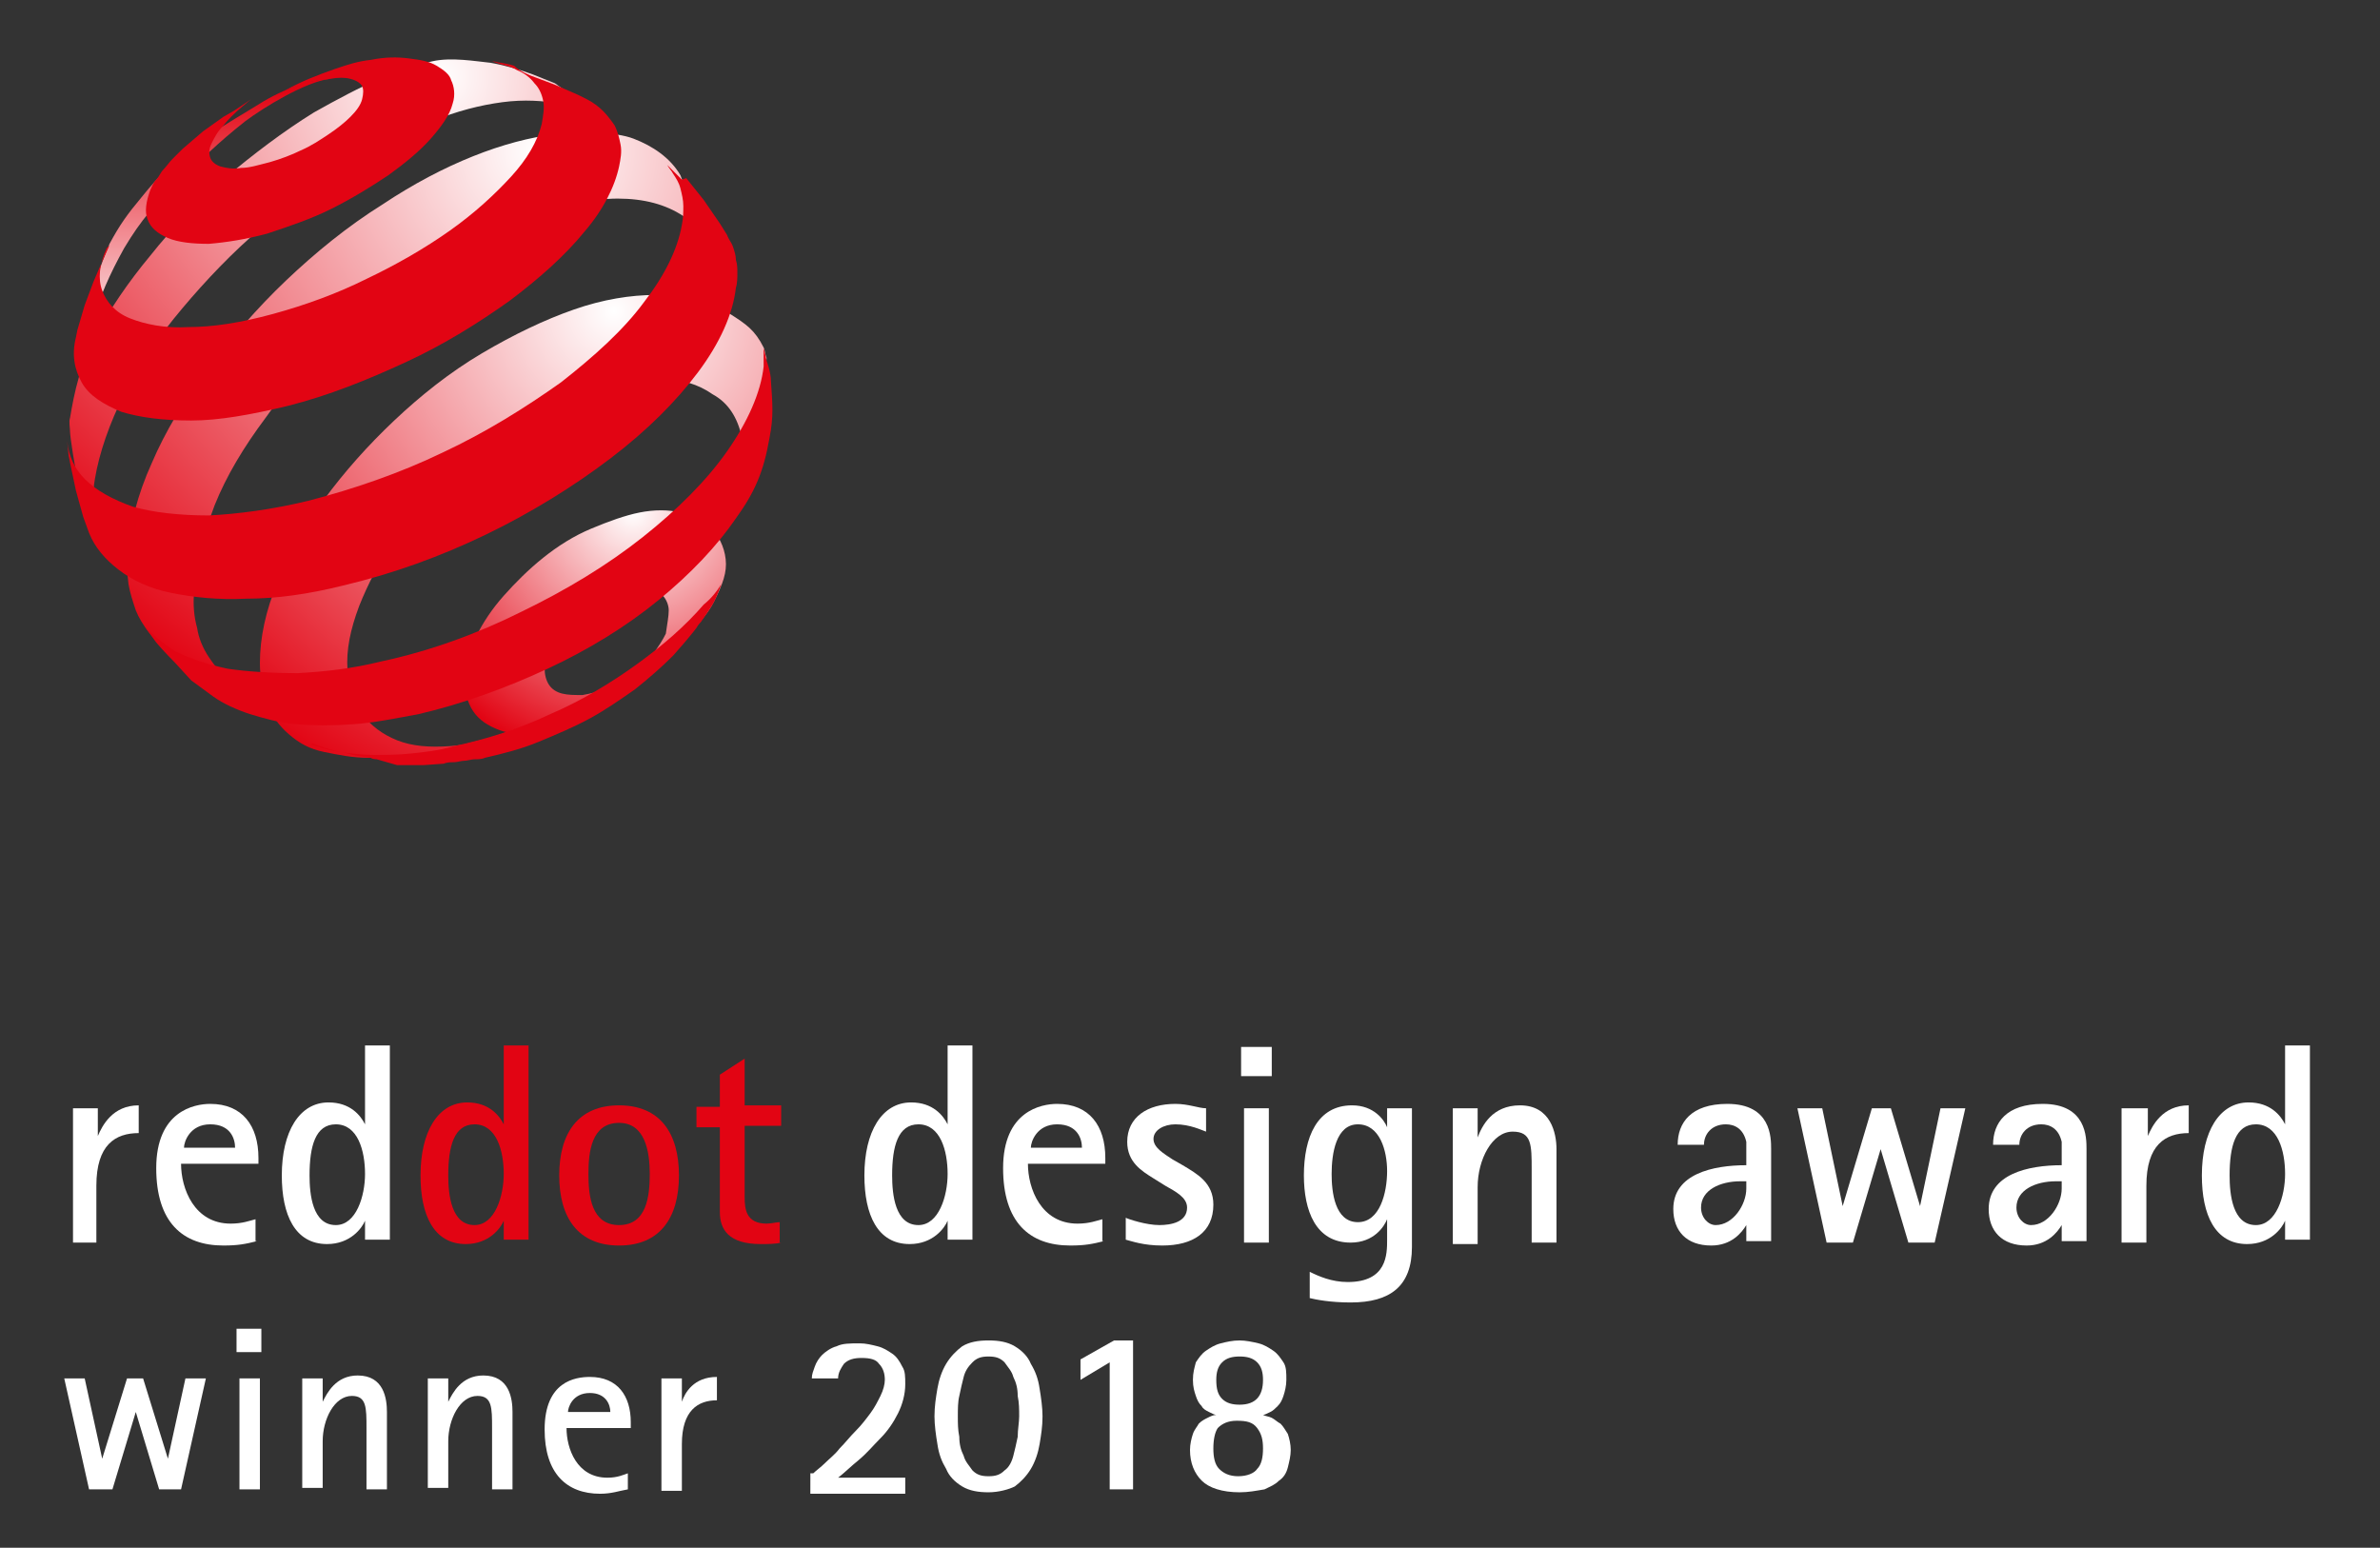 <?xml version="1.0" encoding="utf-8"?>
<!-- Generator: Adobe Illustrator 22.1.0, SVG Export Plug-In . SVG Version: 6.00 Build 0)  -->
<svg version="1.1" id="图层_1" xmlns="http://www.w3.org/2000/svg" xmlns:xlink="http://www.w3.org/1999/xlink" x="0px" y="0px"
	 viewBox="0 0 163 106" style="enable-background:new 0 0 163 106;" xml:space="preserve">
<rect x="0" y="0" width="163" height="106" fill="#333333" stroke="none"/>
<style type="text/css">
	.st0{fill:#FFFFFF;}
	.st1{fill:#E20413;}
	.st2{fill:url(#SVGID_1_);}
	.st3{fill:url(#SVGID_2_);}
	.st4{fill:url(#SVGID_3_);}
	.st5{fill:url(#SVGID_4_);}
	.st6{fill:url(#SVGID_5_);}
</style>
<g>
	<path class="st0" d="M5,75.9h1.7v1.9h0c0.3-0.7,1-2.1,2.8-2.1v1.9c-1.6,0-2.9,0.8-2.9,3.6v3.9H5V75.9z"/>
	<path class="st0" d="M17.6,85c-0.8,0.2-1.3,0.3-2.3,0.3c-2.8,0-4.6-1.6-4.6-5.3c0-3.9,2.6-4.4,3.7-4.4c2.2,0,3.3,1.5,3.3,3.7v0.4
		h-5.3c0,1.7,0.9,4.1,3.4,4.1c0.8,0,1.3-0.2,1.7-0.3V85z M16.1,78.6c0-0.6-0.3-1.6-1.7-1.6c-1.4,0-1.8,1.2-1.8,1.6H16.1z"/>
	<path class="st0" d="M25,83.6L25,83.6c-0.2,0.5-1,1.6-2.6,1.6c-2.2,0-3.1-2-3.1-4.7c0-3,1.2-5,3.2-5c1.5,0,2.2,0.9,2.5,1.5h0v-5.4
		h1.7v13.3H25V83.6z M23,83.9c1.4,0,2-2,2-3.5c0-1.6-0.5-3.4-2-3.4c-1.4,0-1.8,1.5-1.8,3.5C21.2,81.8,21.4,83.9,23,83.9z"/>
	<path class="st1" d="M34.5,83.6L34.5,83.6c-0.2,0.5-1,1.6-2.6,1.6c-2.2,0-3.1-2-3.1-4.7c0-3,1.2-5,3.2-5c1.5,0,2.2,0.9,2.5,1.5h0
		v-5.4h1.7v13.3h-1.7V83.6z M32.5,83.9c1.4,0,2-2,2-3.5c0-1.6-0.5-3.4-2-3.4c-1.4,0-1.8,1.5-1.8,3.5C30.7,81.8,30.9,83.9,32.5,83.9z
		"/>
	<path class="st1" d="M38.3,80.5c0-2.9,1.3-4.8,4.1-4.8c2.8,0,4.1,1.9,4.1,4.8c0,2.9-1.3,4.8-4.1,4.8C39.6,85.3,38.3,83.4,38.3,80.5
		z M42.4,83.9c1.9,0,2.1-2,2.1-3.5c0-1.5-0.3-3.5-2.1-3.5c-1.9,0-2.1,2-2.1,3.5C40.3,81.9,40.5,83.9,42.4,83.9z"/>
	<path class="st1" d="M53.5,85.1c-0.4,0.1-0.9,0.1-1.4,0.1c-2.2,0-2.8-1-2.8-2.2v-5.8h-1.6v-1.4h1.6v-2.2l1.7-1.1v3.2h2.5v1.4h-2.5
		v4.9c0,0.8,0.1,1.8,1.5,1.8c0.3,0,0.7-0.1,0.9-0.1V85.1z"/>
	<path class="st0" d="M64.9,83.6L64.9,83.6c-0.2,0.5-1,1.6-2.6,1.6c-2.2,0-3.1-2-3.1-4.7c0-3,1.2-5,3.2-5c1.5,0,2.2,0.9,2.5,1.5h0
		v-5.4h1.7v13.3h-1.7V83.6z M62.9,83.9c1.4,0,2-2,2-3.5c0-1.6-0.5-3.4-2-3.4c-1.4,0-1.8,1.5-1.8,3.5C61.1,81.8,61.3,83.9,62.9,83.9z
		"/>
	<path class="st0" d="M75.6,85c-0.8,0.2-1.3,0.3-2.3,0.3c-2.8,0-4.6-1.6-4.6-5.3c0-3.9,2.6-4.4,3.7-4.4c2.2,0,3.3,1.5,3.3,3.7v0.4
		h-5.3c0,1.7,0.9,4.1,3.4,4.1c0.8,0,1.3-0.2,1.7-0.3V85z M74.1,78.6c0-0.6-0.3-1.6-1.7-1.6c-1.4,0-1.8,1.2-1.8,1.6H74.1z"/>
	<path class="st0" d="M81,79.8c1,0.6,2.1,1.2,2.1,2.7c0,1.9-1.4,2.8-3.5,2.8c-1.3,0-2.1-0.3-2.5-0.4v-1.5c0.2,0.1,1.4,0.5,2.3,0.5
		c0.8,0,1.9-0.2,1.9-1.2c0-0.7-0.8-1.1-1.5-1.5L79,80.7c-0.8-0.5-1.8-1.1-1.8-2.5c0-1.7,1.4-2.6,3.3-2.6c0.9,0,1.6,0.3,2.1,0.3v1.6
		c-0.3-0.1-1.1-0.5-2.1-0.5c-0.8,0-1.5,0.4-1.5,1c0,0.6,0.7,1,1.3,1.4L81,79.8z"/>
	<path class="st0" d="M85,71.7h2.1v2H85V71.7z M85.2,75.9h1.7v9.2h-1.7V75.9z"/>
	<path class="st0" d="M96.7,85.4c0,2.7-1.5,3.8-4.2,3.8c-1.4,0-2.4-0.2-2.8-0.3v-1.8c0.6,0.3,1.5,0.7,2.6,0.7c2.7,0,2.7-1.9,2.7-2.9
		v-1.4h0c-0.2,0.5-0.9,1.6-2.5,1.6c-2.4,0-3.2-2.2-3.2-4.6c0-2.6,0.9-4.8,3.3-4.8c1.5,0,2.2,1,2.4,1.5h0v-1.3h1.7V85.4z M93,83.7
		c1.5,0,2-2,2-3.5c0-1.4-0.5-3.2-2-3.2c-1.5,0-1.8,2-1.8,3.4C91.2,81.6,91.4,83.7,93,83.7z"/>
	<path class="st0" d="M99.5,75.9h1.7v2h0c0.3-0.8,1-2.2,2.9-2.2c2.1,0,2.5,1.9,2.5,3v6.4h-1.7v-5c0-1.7,0-2.6-1.3-2.6
		c-1.4,0-2.4,1.9-2.4,3.8v3.9h-1.7V75.9z"/>
	<path class="st0" d="M119.6,83.9L119.6,83.9c-0.3,0.5-1,1.4-2.4,1.4c-1.7,0-2.6-1-2.6-2.5c0-2.4,2.7-3,5-3v-1.6
		c-0.2-0.9-0.8-1.2-1.4-1.2c-1,0-1.5,0.7-1.5,1.4h-1.8c0-1.5,0.9-2.8,3.4-2.8c3,0,3,2.3,3,3.1v6.3h-1.7V83.9z M119.2,80.9
		c-1.4,0-2.7,0.6-2.7,1.8c0,0.7,0.5,1.2,1,1.2c1.2,0,2.1-1.4,2.1-2.5v-0.5H119.2z"/>
	<path class="st0" d="M123.1,75.9h1.7l1.4,6.7h0l2-6.7h1.3l2,6.7h0l1.4-6.7h1.7l-2.1,9.2h-1.8l-1.9-6.4h0l-1.9,6.4h-1.8L123.1,75.9z
		"/>
	<path class="st0" d="M141.2,83.9L141.2,83.9c-0.3,0.5-1,1.4-2.4,1.4c-1.7,0-2.6-1-2.6-2.5c0-2.4,2.7-3,5-3v-1.6
		c-0.2-0.9-0.8-1.2-1.4-1.2c-1,0-1.5,0.7-1.5,1.4h-1.8c0-1.5,0.9-2.8,3.4-2.8c3,0,3,2.3,3,3.1v6.3h-1.7V83.9z M140.8,80.9
		c-1.4,0-2.7,0.6-2.7,1.8c0,0.7,0.5,1.2,1,1.2c1.2,0,2.1-1.4,2.1-2.5v-0.5H140.8z"/>
	<path class="st0" d="M145.4,75.9h1.7v1.9h0c0.3-0.7,1-2.1,2.8-2.1v1.9c-1.6,0-2.9,0.8-2.9,3.6v3.9h-1.7V75.9z"/>
	<path class="st0" d="M156.5,83.6L156.5,83.6c-0.2,0.5-1,1.6-2.6,1.6c-2.2,0-3.1-2-3.1-4.7c0-3,1.2-5,3.2-5c1.5,0,2.2,0.9,2.5,1.5h0
		v-5.4h1.7v13.3h-1.7V83.6z M154.5,83.9c1.4,0,2-2,2-3.5c0-1.6-0.5-3.4-2-3.4c-1.4,0-1.8,1.5-1.8,3.5
		C152.7,81.8,152.9,83.9,154.5,83.9z"/>
</g>
<g>
	<path class="st0" d="M4.4,94.4h1.4L7,99.9h0l1.7-5.5h1.1l1.7,5.5h0l1.2-5.5h1.4l-1.7,7.6h-1.5l-1.6-5.3h0L7.7,102H6.1L4.4,94.4z"/>
	<path class="st0" d="M16.2,91h1.7v1.6h-1.7V91z M16.4,94.4h1.4v7.6h-1.4V94.4z"/>
	<path class="st0" d="M20.7,94.4h1.4v1.6h0c0.3-0.6,0.9-1.8,2.4-1.8c1.8,0,2,1.6,2,2.5v5.3h-1.4v-4.2c0-1.4,0-2.2-1-2.2
		c-1.2,0-2,1.6-2,3.1v3.2h-1.4V94.4z"/>
	<path class="st0" d="M29.3,94.4h1.4v1.6h0c0.3-0.6,0.9-1.8,2.4-1.8c1.8,0,2,1.6,2,2.5v5.3h-1.4v-4.2c0-1.4,0-2.2-1-2.2
		c-1.2,0-2,1.6-2,3.1v3.2h-1.4V94.4z"/>
	<path class="st0" d="M43,102c-0.6,0.1-1.1,0.3-1.9,0.3c-2.3,0-3.8-1.4-3.8-4.4c0-3.3,2.1-3.6,3.1-3.6c1.9,0,2.8,1.3,2.8,3.1v0.4
		h-4.4c0,1.4,0.7,3.4,2.8,3.4c0.7,0,1.1-0.2,1.4-0.3V102z M41.8,96.7c0-0.5-0.3-1.3-1.4-1.3c-1.2,0-1.5,1-1.5,1.3H41.8z"/>
	<path class="st0" d="M45.3,94.4h1.4V96h0c0.2-0.6,0.8-1.7,2.4-1.7v1.6c-1.3,0-2.4,0.7-2.4,3v3.2h-1.4V94.4z"/>
</g>
<g>
	<radialGradient id="SVGID_1_" cx="43.354" cy="35.03" r="17.537" gradientUnits="userSpaceOnUse">
		<stop  offset="0" style="stop-color:#FFFFFF"/>
		<stop  offset="1" style="stop-color:#E20413"/>
	</radialGradient>
	<path class="st2" d="M49.7,38.3c0.1,0.9-0.2,1.7-0.8,2.9c-0.5,1-1.3,1.7-2.1,2.7c-0.8,1-1.8,1.9-2.9,2.8c-1.1,0.8-2.1,1.7-3.4,2.2
		c-1.3,0.6-2.4,1.2-3.5,1.3c-1.1,0.1-2,0.1-2.8-0.2c-0.8-0.3-1.4-0.7-1.8-1.3c-0.4-0.6-0.6-1.4-0.6-2.3c0-0.9,0.3-1.8,0.8-2.8
		c0.5-1,1.1-1.9,1.9-2.8c0.8-0.9,1.7-1.8,2.7-2.6c1-0.8,2.1-1.5,3.3-2c1.2-0.5,2.3-0.9,3.3-1.1c1-0.2,2-0.2,2.8,0
		c0.8,0.2,1.6,0.5,2.1,1C49.2,36.7,49.6,37.4,49.7,38.3z M45.8,41.8c0-0.4-0.2-0.8-0.4-1c-0.2-0.3-0.6-0.5-1-0.6
		c-0.4-0.1-0.9-0.1-1.4,0c-0.5,0.1-1.1,0.2-1.6,0.5c-0.6,0.3-1.1,0.6-1.6,1c-0.5,0.4-0.9,0.8-1.3,1.3c-0.4,0.4-0.7,0.9-0.9,1.4
		c-0.2,0.5-0.3,0.9-0.3,1.4c0,0.4,0.1,0.8,0.3,1.1c0.2,0.3,0.5,0.5,0.9,0.6c0.4,0.1,0.8,0.1,1.4,0.1c0.5-0.1,1.1-0.2,1.7-0.5
		c0.6-0.3,1.2-0.6,1.7-1c0.5-0.4,1-0.8,1.4-1.3c0.4-0.5,0.7-1,0.9-1.4C45.7,42.7,45.8,42.2,45.8,41.8z"/>
	
		<linearGradient id="SVGID_2_" gradientUnits="userSpaceOnUse" x1="1874.658" y1="-2135.075" x2="1874.658" y2="-2112.24" gradientTransform="matrix(0.797 0 0 0.797 -1479.484 1707.842)">
		<stop  offset="0" style="stop-color:#E20413"/>
		<stop  offset="1" style="stop-color:#FFFFFF"/>
	</linearGradient>
	<path class="st3" d="M17.3,7.4c-3.3,2-5.2,3.1-7.6,6.1c-1,1.2-1.5,1.9-2.2,3.2c-0.3,0.7-0.7,1.8-0.7,1.8l-0.2,1.3l-0.3,1.7L6.1,23
		l0,0.5c0-0.1,0-0.3,0-0.4c0-0.1,0-0.3,0.1-0.4c0-0.1,0-0.3,0.1-0.4c0-0.1,0.1-0.3,0.1-0.4c0.4-1.5,1.1-3.1,2.1-4.9
		c1.2-2,2.1-3,3.7-4.5c1.6-1.6,2.7-2.7,4.6-4.2c1.2-0.9,4.1-2.7,5.8-2.9c0.7-0.1-1.6,0.1-2.4,0.5C19,6.4,18.4,6.7,17.3,7.4z"/>
	
		<radialGradient id="SVGID_3_" cx="1893.949" cy="-2136.238" r="50.713" gradientTransform="matrix(0.797 0 0 0.797 -1479.484 1707.842)" gradientUnits="userSpaceOnUse">
		<stop  offset="0" style="stop-color:#FFFFFF"/>
		<stop  offset="1" style="stop-color:#E20413"/>
	</radialGradient>
	<path class="st4" d="M41.2,8.7l-1.2-1.3l-1.3-1.2l-0.7-0.5l-1.5-0.6c-0.8-0.3-1.8-0.6-2.9-0.8c-1-0.1-2.7-0.4-4-0.1
		c-1.3,0.3-2.1,0.6-3.6,1.2c-1.4,0.6-2.9,1.4-4.5,2.3c-2.1,1.3-4.2,2.9-6.1,4.5c-1.9,1.7-3.6,3.4-5.1,5.3c-1.5,1.8-2.8,3.7-3.8,5.6
		c-1,1.9-1.4,3.7-1.7,5.5c-0.1,0.3,0,0.7,0,1c0,0.3,0.3,2.3,0.6,3.7c0.1,0.6,0.2,1,0.4,1.6c0.2,0.7,0.7,1.7,0.7,1.7l0.3,0.4L7.3,38
		c-0.2-0.3-0.4-0.7-0.5-1.1c-0.1-0.4-0.2-0.8-0.3-1.2c-0.1-0.4-0.1-0.9-0.1-1.4c0-0.5,0-1,0.1-1.5c0.3-1.8,1-3.8,2-5.8
		c1-2,2.4-4,4-5.9c1.6-1.9,3.4-3.8,5.4-5.5c2-1.7,4.1-3.3,6.4-4.7c1.8-1.1,3.6-2,5.3-2.6c1.7-0.7,3.3-1.1,4.8-1.3
		c1.5-0.2,2.8-0.1,4,0.1C39.4,7.4,40.4,7.9,41.2,8.7"/>
	
		<radialGradient id="SVGID_4_" cx="1902.474" cy="-2129.901" r="54.114" gradientTransform="matrix(0.797 0 0 0.797 -1479.484 1707.842)" gradientUnits="userSpaceOnUse">
		<stop  offset="0" style="stop-color:#FFFFFF"/>
		<stop  offset="1" style="stop-color:#E20413"/>
	</radialGradient>
	<path class="st5" d="M49.2,18.7l-2.1-5.4L46.6,12c-0.7-1.2-1.9-2-3.2-2.5c-1.3-0.5-3.7-0.5-5.4-0.3c-1.7,0.2-3.6,0.7-5.6,1.5
		c-2,0.8-4.1,1.9-6.2,3.3c-2.4,1.5-4.6,3.3-6.6,5.2c-2,1.9-3.8,4-5.4,6.1c-1.6,2.1-2.9,4.3-3.8,6.4c-1,2.2-1.5,4.3-1.7,6.2
		c0,0.7,0,1.4,0.1,2.1c0.1,0.6,0.3,1.2,0.5,1.8c0.2,0.5,0.5,1,0.9,1.5c0.4,0.4,0.8,0.8,1.2,1.1l1.6,1l1.5,0.8l1.7,0.8l1.5,0.5
		c-0.7-0.2-1.4-0.6-2-1c-0.6-0.4-1-0.9-1.4-1.5c-0.4-0.6-0.7-1.3-0.8-2c-0.2-0.7-0.3-1.6-0.2-2.5c0.1-1.8,0.6-3.8,1.4-5.9
		c0.8-2,2-4,3.5-6c1.4-2,3.1-3.9,5-5.7c1.9-1.8,4-3.4,6.2-4.9c2.2-1.4,4.4-2.5,6.4-3.2c2.1-0.7,4.8-1.2,6.5-1.2
		c1.8,0,3.3,0.4,4.5,1.2c1.2,0.8,1.5,2.2,1.9,3.8L49.2,18.7z"/>
	
		<radialGradient id="SVGID_5_" cx="1909.062" cy="-2116.109" r="46.164" gradientTransform="matrix(0.797 0 0 0.797 -1479.484 1707.842)" gradientUnits="userSpaceOnUse">
		<stop  offset="0" style="stop-color:#FFFFFF"/>
		<stop  offset="1" style="stop-color:#E20413"/>
	</radialGradient>
	<path class="st6" d="M50.8,29.9c0.1-0.4,1-0.7,1.1-1.1c0.1-0.4,0.2-0.8,0.3-1.2c0.1-0.4,0.3-2.7,0.3-3.1c-0.1-0.2-0.1-0.5-0.2-0.7
		c-0.6-1.2-1.2-1.6-2.3-2.3c-1.2-0.8-3.4-1.3-5.1-1.3c-1.7,0-3.6,0.3-5.6,1c-2,0.7-4.1,1.7-6.3,3c-2.2,1.3-4.2,2.9-6,4.6
		c-1.8,1.7-3.4,3.5-4.8,5.4c-1.4,1.9-2.4,3.8-3.2,5.7c-0.8,1.9-1.2,3.8-1.2,5.5c0,1.1,0.2,2,0.5,2.8c0.3,0.8,0.8,1.5,1.5,2.1
		c0.7,0.6,1.4,1,2.4,1.2c1,0.2,1.9,0.4,3.1,0.4l0.3,0l1.8-0.1l1.8-0.2l0.9-0.2l1.6-0.4l1.6-0.4l0.4-0.1l1.4-0.5l0.3-0.1
		c-1.6,0.7-3.2,1.1-4.6,1.2c-1.4,0.1-2.6,0-3.6-0.4c-1-0.4-1.8-1-2.4-1.8c-0.6-0.8-0.9-1.8-1-3c-0.1-1.4,0.2-2.8,0.8-4.4
		c0.6-1.5,1.4-3.1,2.5-4.6c1.1-1.5,2.4-3,3.8-4.3c1.4-1.4,3.1-2.6,4.8-3.7c1.7-1.1,3.5-1.8,5.1-2.3c1.6-0.5,3.1-0.7,4.5-0.7
		c1.4,0.1,2.5,0.4,3.5,1.1C49.9,27.6,50.5,28.6,50.8,29.9"/>
	<path class="st1" d="M31,7.1c-0.2,0.8-0.8,1.6-1.5,2.4c-0.8,0.9-1.8,1.7-2.9,2.5c-1.2,0.8-2.5,1.6-3.9,2.3
		c-1.4,0.7-2.9,1.2-4.4,1.7c-1.5,0.4-2.8,0.6-4,0.7c-1.1,0-2.1-0.1-2.8-0.4c-0.7-0.3-1.2-0.7-1.4-1.3c-0.2-0.5-0.1-1.2,0.2-2
		c0.1-0.2,0.2-0.5,0.4-0.7c0.2-0.2,0.3-0.5,0.5-0.7c0.2-0.2,0.4-0.5,0.6-0.7c0.2-0.2,0.5-0.5,0.7-0.7l0.7-0.6L13.9,9l0.7-0.5L15.3,8
		l0.7-0.4l0.6-0.4l0.6-0.4c0,0-1.3,1-1.9,1.8c-0.4,0.4-0.6,0.8-0.8,1.2c-0.2,0.4-0.2,0.7-0.1,1c0.1,0.3,0.4,0.5,0.7,0.6
		c0.4,0.1,0.8,0.2,1.4,0.1c0.6,0,1.2-0.2,2-0.4c0.7-0.2,1.5-0.5,2.1-0.8c0.7-0.3,1.3-0.7,1.9-1.1C23.1,8.8,23.6,8.4,24,8
		c0.4-0.4,0.7-0.8,0.8-1.2c0.1-0.4,0.1-0.7,0-0.9c-0.1-0.2-0.4-0.4-0.8-0.5c-0.4-0.1-0.8-0.1-1.4,0c-0.5,0.1-1.2,0.1-1.9,0.4
		C20.2,5.9,20,6,19.5,6.2c1.3-0.7,2.1-1,3.5-1.5c0.9-0.3,1.5-0.5,2.4-0.6c1-0.2,1.8-0.2,2.6-0.1c0.8,0.1,1.4,0.2,1.9,0.5
		c0.5,0.3,0.9,0.6,1,1C31.1,5.9,31.2,6.5,31,7.1z"/>
	<path class="st1" d="M49.4,40c0,0-0.3,0.9-0.6,1.4c-0.3,0.5-0.8,1.2-0.8,1.2s-0.2,0.2-0.3,0.4c-0.3,0.4-0.9,1.1-0.9,1.1l-0.7,0.8
		c-0.8,0.8-1.6,1.5-2.6,2.3c-1,0.7-2,1.4-3.1,2c-1.1,0.6-2.3,1.1-3.5,1.6c-1.2,0.5-2.4,0.8-3.7,1.1c-0.2,0.1-0.5,0.1-0.7,0.1
		c-0.2,0-0.5,0.1-0.7,0.1c-0.2,0-0.5,0.1-0.7,0.1c-0.2,0-0.5,0-0.7,0.1l-1.4,0.1l-0.3,0l-1.5,0L25.8,52c0,0-0.3,0-0.4-0.1
		c-0.6-0.1-1-0.1-1.6-0.3c-0.6-0.1-1.6-0.4-1.6-0.4l-0.8-0.3L21.3,51c0.6,0.2,1.3,0.4,2,0.5c0.7,0.1,1.5,0.2,2.3,0.2
		c0.8,0,1.7,0,2.6-0.1c0.9-0.1,1.9-0.2,2.9-0.5c2.3-0.5,4.5-1.2,6.6-2.2c2.1-0.9,4.1-2.1,5.9-3.4c1.8-1.3,3.3-2.6,4.6-4.1
		C48.7,41,49.1,40.5,49.4,40C49.5,40,49.4,40,49.4,40z"/>
	<path class="st1" d="M36.4,5.2L38,5.8l1.6,0.7l0.6,0.3C40.6,7,41,7.3,41.3,7.6c0.3,0.3,0.6,0.7,0.8,1c0.2,0.4,0.3,0.8,0.4,1.3
		c0.1,0.5,0,1-0.1,1.5c-0.3,1.4-1.1,3-2.4,4.5c-1.3,1.6-3.1,3.2-5.1,4.7c-2.1,1.5-4.5,3-7.1,4.2c-2.6,1.2-5.3,2.3-8.1,3
		c-2.5,0.6-4.7,1-6.6,1c-1.9,0-3.5-0.2-4.8-0.6c-1.2-0.5-2.2-1.1-2.7-2c-0.5-0.9-0.7-1.9-0.4-3.1l0.1-0.5l0.5-1.7l0.6-1.6l0.6-1.4
		l0.5-1.1L7.3,17c0,0,0,0,0,0c-0.5,1.1-0.6,2.1-0.3,2.9c0.3,0.8,0.9,1.5,1.9,1.9c1,0.4,2.4,0.7,4,0.6c1.7,0,3.6-0.3,5.8-0.9
		c2.2-0.6,4.4-1.4,6.4-2.4c2.1-1,4-2.1,5.7-3.3c1.7-1.2,3.1-2.5,4.2-3.7c1.1-1.2,1.8-2.4,2.1-3.6c0.1-0.6,0.2-1.1,0.1-1.6
		c-0.1-0.5-0.3-0.9-0.6-1.2c-0.3-0.4-0.7-0.7-1.2-0.9c-0.3-0.2-0.7-0.3-1.1-0.4l-0.6-0.2c0.3,0,0.4,0.1,0.6,0.1c0,0,0.6,0.1,0.9,0.2
		C35.6,4.9,36.4,5.2,36.4,5.2z"/>
	<path class="st1" d="M47,12.2l1.2,1.5l1.1,1.6l0.5,0.8c0.1,0.3,0.3,0.5,0.4,0.8c0.1,0.3,0.2,0.6,0.2,0.9c0.1,0.3,0.1,0.6,0.1,0.9
		c0,0.3,0,0.7-0.1,1c-0.2,1.8-1.1,3.8-2.6,5.8c-1.5,2-3.5,4-6,5.9c-2.5,1.9-5.4,3.7-8.5,5.2c-3.1,1.5-6.4,2.7-9.8,3.5
		c-2.4,0.6-4.6,0.9-6.6,0.9c-2,0.1-3.7-0.1-5.2-0.4c-1.5-0.3-2.7-0.9-3.6-1.6c-0.9-0.7-1.6-1.5-2-2.5l-0.4-1.1l-0.5-1.8l-0.4-1.9
		l-0.1-0.5l-0.1-1c0-0.1,0,0,0,0c0.1,1,0.5,1.9,1.2,2.6c0.8,0.8,1.9,1.4,3.3,1.9c1.4,0.4,3.2,0.6,5.2,0.6c2-0.1,4.3-0.4,6.8-1
		c3.1-0.8,6.3-1.9,9.2-3.3c3-1.4,5.7-3.1,8.1-4.8c2.3-1.8,4.3-3.6,5.7-5.5c1.4-1.8,2.3-3.6,2.6-5.3c0.1-0.5,0.1-0.9,0.1-1.3
		c0-0.4-0.1-0.8-0.2-1.2c-0.1-0.4-0.3-0.7-0.5-1c-0.1-0.2-0.3-0.4-0.4-0.6v0l1,1L47,12.2z"/>
	<path class="st1" d="M52.8,26.1c0.1,1.5,0.2,2.4-0.1,3.9c-0.4,2.3-1,3.7-2.3,5.5c-1.3,1.9-3.1,3.8-5.3,5.6
		c-2.2,1.8-4.8,3.4-7.6,4.7c-2.8,1.3-5.8,2.4-8.8,3.1c-1.6,0.3-3.1,0.6-4.5,0.7c-1.4,0.1-2.7,0.1-3.9,0c-1.2-0.1-2.2-0.4-3.2-0.7
		c-0.9-0.3-1.8-0.7-2.5-1.2l-1.5-1.1L12,45.4c0,0-0.8-0.8-1.3-1.4c-0.3-0.4-0.8-1.1-0.8-1.1c-0.1-0.1,0,0,0,0
		c0.6,0.6,1.3,1.2,2.1,1.7c1,0.5,2.2,0.9,3.6,1.2c1.4,0.2,3,0.3,4.8,0.3c1.8-0.1,3.7-0.3,5.7-0.8c3.3-0.7,6.6-1.9,9.6-3.4
		c3.1-1.5,5.9-3.2,8.3-5.1c2.4-1.9,4.4-3.9,5.8-5.9c1.4-2,2.3-4,2.5-5.8c0-0.2,0-0.4,0-0.6c0-0.2,0-0.4,0-0.6c0-0.2,0.2,0.8,0.2,0.8
		S52.8,25.5,52.8,26.1z"/>
</g>
<g>
	<path class="st0" d="M55.7,100.9c0.2-0.2,0.5-0.4,0.8-0.7c0.3-0.3,0.7-0.6,1-1c0.4-0.4,0.7-0.8,1.1-1.2c0.4-0.4,0.7-0.8,1-1.2
		c0.3-0.4,0.5-0.8,0.7-1.2c0.2-0.4,0.3-0.8,0.3-1.1c0-0.4-0.1-0.8-0.4-1.1c-0.2-0.3-0.6-0.4-1.2-0.4c-0.5,0-0.9,0.1-1.2,0.4
		c-0.2,0.3-0.4,0.6-0.4,1h-1.8c0-0.3,0.1-0.5,0.2-0.8c0.1-0.3,0.3-0.6,0.5-0.8c0.2-0.2,0.6-0.5,1-0.6c0.4-0.2,0.9-0.2,1.6-0.2
		c0.4,0,0.8,0.1,1.2,0.2c0.4,0.1,0.7,0.3,1,0.5c0.3,0.2,0.5,0.5,0.7,0.9c0.2,0.3,0.2,0.7,0.2,1.2c0,0.7-0.2,1.4-0.5,2
		c-0.3,0.6-0.7,1.2-1.2,1.7c-0.5,0.5-0.9,1-1.5,1.5c-0.5,0.4-1,0.9-1.4,1.2h4.6v1.1h-6.5V100.9z"/>
	<path class="st0" d="M67.7,102.2c-0.7,0-1.3-0.1-1.8-0.4c-0.5-0.3-0.9-0.7-1.1-1.2c-0.3-0.5-0.5-1-0.6-1.7C64.1,98.3,64,97.6,64,97
		c0-0.7,0.1-1.3,0.2-1.9c0.1-0.6,0.3-1.2,0.6-1.7c0.3-0.5,0.7-0.9,1.1-1.2c0.5-0.3,1.1-0.4,1.8-0.4s1.3,0.1,1.8,0.4
		c0.5,0.3,0.9,0.7,1.1,1.2c0.3,0.5,0.5,1,0.6,1.7c0.1,0.6,0.2,1.3,0.2,1.9c0,0.7-0.1,1.3-0.2,1.9c-0.1,0.6-0.3,1.2-0.6,1.7
		c-0.3,0.5-0.7,0.9-1.1,1.2C69.1,102,68.4,102.2,67.7,102.2z M65.6,97c0,0.5,0,0.9,0.1,1.4c0,0.5,0.1,0.9,0.3,1.3
		c0.1,0.4,0.4,0.7,0.6,1c0.3,0.3,0.6,0.4,1.1,0.4c0.5,0,0.8-0.1,1.1-0.4c0.3-0.2,0.5-0.6,0.6-1c0.1-0.4,0.2-0.8,0.3-1.3
		c0-0.5,0.1-1,0.1-1.4c0-0.5,0-0.9-0.1-1.4c0-0.5-0.1-0.9-0.3-1.3c-0.1-0.4-0.4-0.7-0.6-1c-0.3-0.3-0.6-0.4-1.1-0.4
		c-0.5,0-0.8,0.1-1.1,0.4c-0.3,0.3-0.5,0.6-0.6,1c-0.1,0.4-0.2,0.8-0.3,1.3C65.6,96,65.6,96.5,65.6,97z"/>
	<path class="st0" d="M76,93.3l-2,1.2v-1.4l2.3-1.3h1.3V102H76V93.3z"/>
	<path class="st0" d="M84.9,102.2c-1.2,0-2.1-0.3-2.6-0.8c-0.5-0.5-0.8-1.2-0.8-2.1c0-0.4,0.1-0.8,0.2-1.1c0.1-0.3,0.3-0.5,0.4-0.7
		c0.2-0.2,0.4-0.3,0.6-0.4c0.2-0.1,0.4-0.2,0.6-0.2v0c-0.1,0-0.3-0.1-0.5-0.2c-0.2-0.1-0.4-0.2-0.5-0.4c-0.2-0.2-0.3-0.4-0.4-0.7
		c-0.1-0.3-0.2-0.6-0.2-1.1c0-0.5,0.1-0.8,0.2-1.2c0.2-0.3,0.4-0.6,0.7-0.8c0.3-0.2,0.6-0.4,1-0.5c0.4-0.1,0.8-0.2,1.3-0.2
		c0.4,0,0.9,0.1,1.3,0.2c0.4,0.1,0.7,0.3,1,0.5c0.3,0.2,0.5,0.5,0.7,0.8c0.2,0.3,0.2,0.7,0.2,1.2c0,0.4-0.1,0.8-0.2,1.1
		c-0.1,0.3-0.2,0.5-0.4,0.7c-0.2,0.2-0.3,0.3-0.5,0.4c-0.2,0.1-0.4,0.2-0.5,0.2v0c0.2,0.1,0.4,0.1,0.6,0.2c0.2,0.1,0.4,0.3,0.6,0.4
		c0.2,0.2,0.3,0.4,0.5,0.7c0.1,0.3,0.2,0.7,0.2,1.1c0,0.4-0.1,0.8-0.2,1.2c-0.1,0.4-0.3,0.7-0.6,0.9c-0.3,0.3-0.6,0.4-1,0.6
		C86,102.1,85.5,102.2,84.9,102.2z M83.1,99.2c0,0.6,0.1,1.1,0.4,1.4c0.3,0.3,0.7,0.5,1.3,0.5c0.6,0,1.1-0.2,1.3-0.5
		c0.3-0.3,0.4-0.8,0.4-1.4c0-0.6-0.1-1-0.4-1.4c-0.3-0.4-0.7-0.5-1.4-0.5c-0.6,0-1,0.2-1.3,0.5C83.2,98.1,83.1,98.6,83.1,99.2z
		 M83.3,94.5c0,0.6,0.1,1,0.4,1.3c0.3,0.3,0.7,0.4,1.2,0.4c1.1,0,1.6-0.6,1.6-1.7c0-0.5-0.1-0.9-0.4-1.2c-0.3-0.3-0.7-0.4-1.2-0.4
		c-0.5,0-0.9,0.1-1.2,0.4C83.4,93.6,83.3,94,83.3,94.5z"/>
</g>
</svg>
